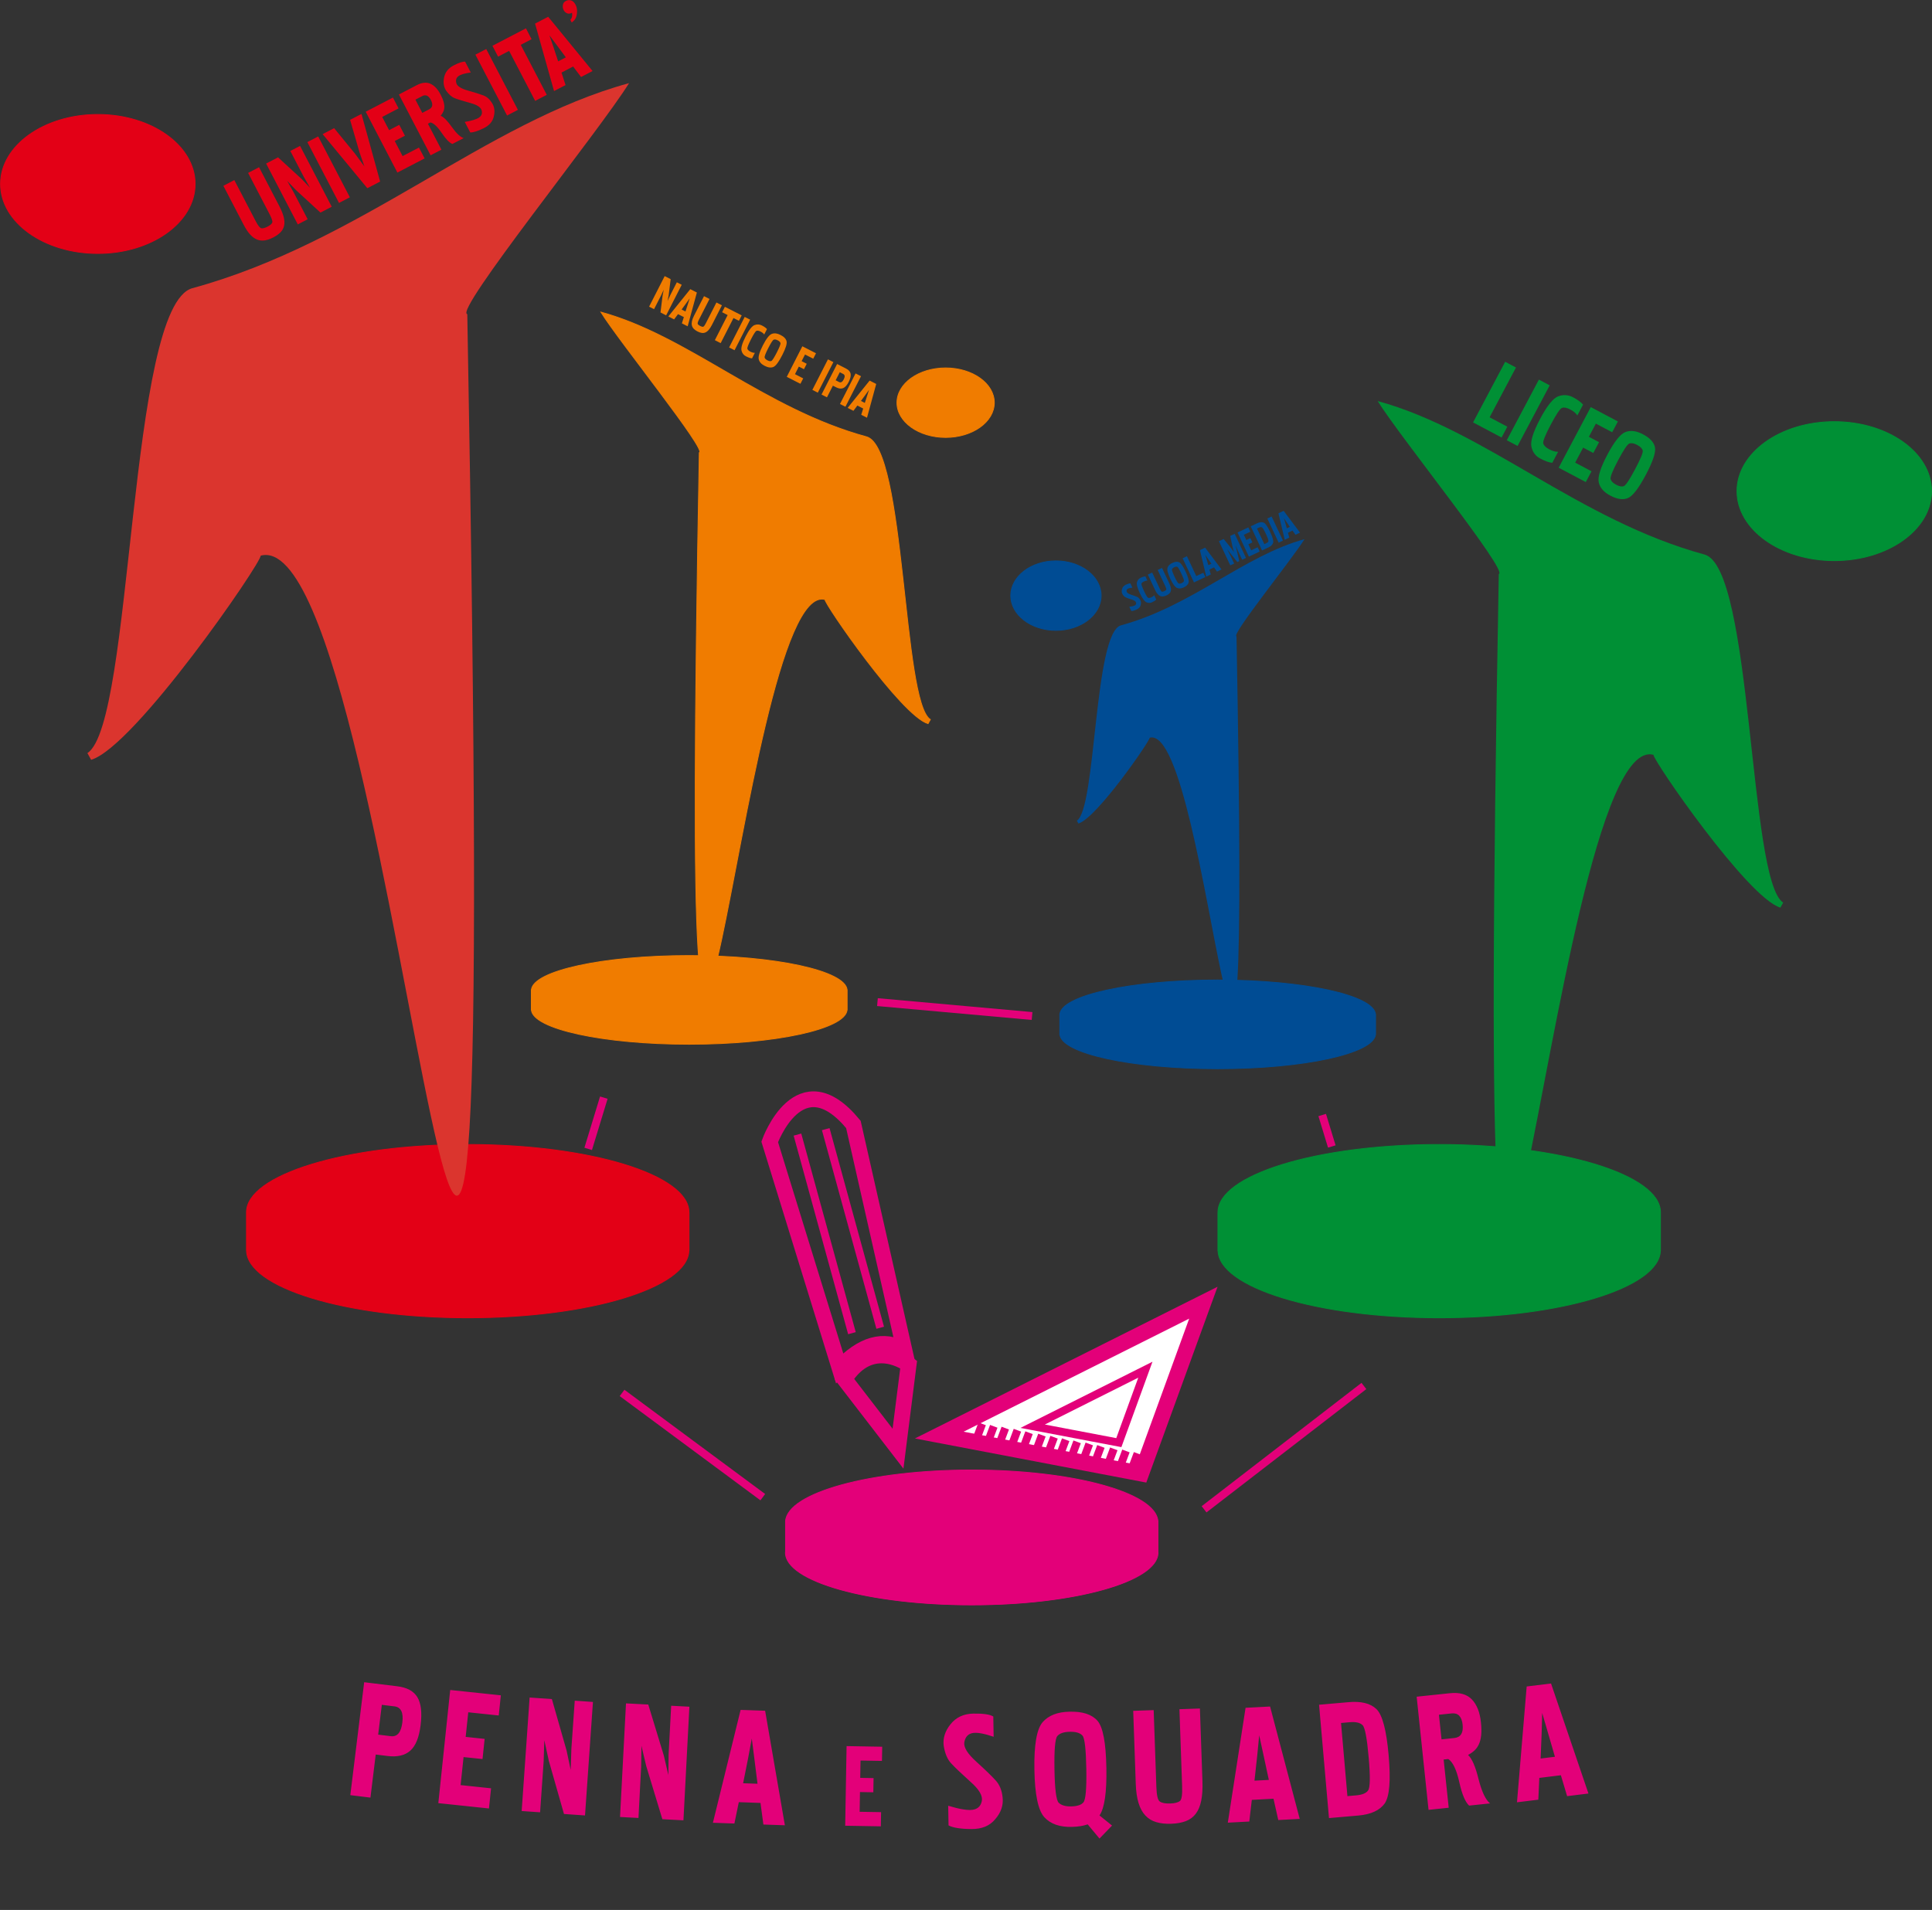 <?xml version="1.0" encoding="UTF-8"?>
<svg xmlns="http://www.w3.org/2000/svg" xmlns:xlink="http://www.w3.org/1999/xlink" width="489.9pt" height="484.4pt" viewBox="0 0 489.9 484.4" version="1.1">
<rect x="0" y="0" width="489.9" height="484.4" fill="#333333" stroke="none"/>
<defs>
<clipPath id="clip1">
  <path d="M 440 106 L 489.898 106 L 489.898 143 L 440 143 Z M 440 106 "/>
</clipPath>
<clipPath id="clip2">
  <path d="M 439 105 L 489.898 105 L 489.898 144 L 439 144 Z M 439 105 "/>
</clipPath>
</defs>
<g id="surface1">
<path style="fill-rule:evenodd;fill:rgb(89.062%,0%,47.459%);fill-opacity:1;stroke-width:2.16;stroke-linecap:butt;stroke-linejoin:miter;stroke:rgb(89.062%,0%,47.459%);stroke-opacity:1;stroke-miterlimit:4;" d="M 2936.25 981.461 C 2936.328 982.125 2936.25 986.305 2936.25 986.305 L 2936.133 986.305 C 2930.508 1058.102 2721.445 1115.797 2463.984 1115.797 C 2206.797 1115.797 1997.617 1058.102 1991.953 986.305 L 1991.953 985.797 C 1991.914 984.977 1991.914 981.695 1991.953 980.836 L 1991.953 908.805 C 1991.914 907.945 1991.68 907.164 1991.68 906.305 C 1991.68 833.102 2203.203 773.805 2463.984 773.805 C 2725 773.805 2936.445 833.102 2936.445 906.305 C 2936.445 906.891 2936.328 907.555 2936.25 908.102 Z M 2936.25 981.461 " transform="matrix(0.1,0,0,-0.1,0,484.4)"/>
<path style="fill-rule:evenodd;fill:rgb(89.062%,0%,8.617%);fill-opacity:1;stroke-width:2.16;stroke-linecap:butt;stroke-linejoin:miter;stroke:rgb(89.062%,0%,8.617%);stroke-opacity:1;stroke-miterlimit:4;" d="M 1746.875 1768.336 C 1746.914 1768.688 1746.992 1769.039 1746.992 1769.352 C 1746.992 1864.352 1495.859 1941.344 1185.977 1941.344 C 876.172 1941.344 625 1864.352 625 1769.352 C 625 1769.039 625.078 1768.688 625.078 1768.336 L 625 1768.336 L 625 1672.594 L 625.078 1672.594 C 627.109 1578.102 877.461 1501.812 1185.977 1501.812 C 1494.609 1501.812 1744.844 1578.102 1746.875 1672.594 L 1747.148 1672.594 L 1747.148 1768.336 Z M 1746.875 1768.336 " transform="matrix(0.1,0,0,-0.1,0,484.4)"/>
<path style="fill-rule:evenodd;fill:rgb(94.139%,48.631%,0%);fill-opacity:1;stroke-width:2.16;stroke-linecap:butt;stroke-linejoin:miter;stroke:rgb(94.139%,48.631%,0%);stroke-opacity:1;stroke-miterlimit:4;" d="M 2147.969 2333.414 C 2144.18 2381.695 1966.484 2420.523 1747.734 2420.523 C 1528.984 2420.523 1351.25 2381.695 1347.539 2333.414 L 1347.344 2333.414 L 1347.344 2282.477 L 1347.539 2282.477 C 1351.875 2234.273 1529.336 2195.602 1747.734 2195.602 C 1966.133 2195.602 2143.555 2234.273 2147.891 2282.477 L 2148.086 2282.477 L 2148.086 2333.414 Z M 2147.969 2333.414 " transform="matrix(0.1,0,0,-0.1,0,484.4)"/>
<path style="fill-rule:evenodd;fill:rgb(89.062%,0%,47.459%);fill-opacity:1;stroke-width:2.16;stroke-linecap:butt;stroke-linejoin:miter;stroke:rgb(89.062%,0%,47.459%);stroke-opacity:1;stroke-miterlimit:4;" d="M 2933.906 907.984 L 2933.906 980.992 C 2930.43 908.961 2721.484 850.992 2463.984 850.992 C 2207.5 850.992 1998.984 908.648 1994.297 980.328 L 1994.297 908.648 C 1994.258 907.828 1994.023 907.008 1994.023 906.188 C 1994.023 833.375 2204.531 774.352 2463.984 774.352 C 2723.672 774.352 2934.062 833.375 2934.062 906.188 C 2934.062 906.812 2933.945 907.398 2933.906 907.984 Z M 2933.906 907.984 " transform="matrix(0.1,0,0,-0.1,0,484.4)"/>
<path style="fill-rule:evenodd;fill:rgb(0%,56.444%,20.776%);fill-opacity:1;stroke-width:2.16;stroke-linecap:butt;stroke-linejoin:miter;stroke:rgb(0%,56.444%,20.776%);stroke-opacity:1;stroke-miterlimit:4;" d="M 3088.555 1768.336 C 3088.516 1768.688 3088.438 1769.039 3088.438 1769.352 C 3088.438 1864.352 3339.57 1941.344 3649.453 1941.344 C 3959.258 1941.344 4210.469 1864.352 4210.469 1769.352 C 4210.469 1769.039 4210.352 1768.688 4210.352 1768.336 L 4210.469 1768.336 L 4210.469 1672.594 L 4210.352 1672.594 C 4208.32 1578.102 3958.008 1501.812 3649.453 1501.812 C 3340.82 1501.812 3090.586 1578.102 3088.555 1672.594 L 3088.281 1672.594 L 3088.281 1768.336 Z M 3088.555 1768.336 " transform="matrix(0.1,0,0,-0.1,0,484.4)"/>
<path style="fill-rule:evenodd;fill:rgb(0%,29.81%,58.006%);fill-opacity:1;stroke-width:2.16;stroke-linecap:butt;stroke-linejoin:miter;stroke:rgb(0%,29.81%,58.006%);stroke-opacity:1;stroke-miterlimit:4;" d="M 2687.461 2271.422 C 2691.25 2319.703 2868.984 2358.492 3087.695 2358.492 C 3306.484 2358.492 3484.18 2319.703 3487.891 2271.383 L 3488.086 2271.422 L 3488.086 2220.445 L 3487.891 2220.445 C 3483.555 2172.281 3306.094 2133.531 3087.695 2133.531 C 2869.297 2133.531 2691.875 2172.242 2687.539 2220.445 L 2687.344 2220.445 L 2687.344 2271.422 Z M 2687.461 2271.422 " transform="matrix(0.1,0,0,-0.1,0,484.4)"/>
<path style=" stroke:none;fill-rule:evenodd;fill:rgb(85.938%,20.776%,18.042%);fill-opacity:1;" d="M 159.508 21.086 C 123.035 31.027 91.512 61.434 48.781 73.09 C 32.453 77.539 33.844 183.578 22.164 190.996 L 23.105 192.703 C 34.207 189.406 66.395 142.566 66.09 140.93 C 102.664 130.961 127.031 549.762 118.492 79.684 C 114.973 79.035 152.082 33.109 159.508 21.086 Z M 159.508 21.086 "/>
<path style="fill-rule:evenodd;fill:rgb(94.139%,48.631%,0%);fill-opacity:1;stroke-width:2.16;stroke-linecap:butt;stroke-linejoin:miter;stroke:rgb(94.139%,48.631%,0%);stroke-opacity:1;stroke-miterlimit:4;" d="M 1523.789 4052.438 C 1745.586 3991.891 1937.305 3807.047 2197.188 3736.188 C 2296.484 3709.117 2288.008 3064.234 2359.023 3019.117 L 2353.32 3008.727 C 2285.781 3028.766 2090.039 3313.648 2091.914 3323.531 C 1869.453 3384.234 1721.289 837.32 1773.203 3696.031 C 1794.609 3700.016 1568.945 3979.273 1523.789 4052.438 Z M 1523.789 4052.438 " transform="matrix(0.1,0,0,-0.1,0,484.4)"/>
<path style=" stroke:none;fill-rule:evenodd;fill:rgb(0%,56.444%,20.776%);fill-opacity:1;" d="M 349.34 101.715 C 376.645 109.16 400.242 131.922 432.234 140.645 C 444.457 143.977 443.414 223.363 452.16 228.914 L 451.457 230.191 C 443.145 227.727 419.051 192.66 419.277 191.434 C 391.895 183.969 373.652 497.504 380.047 145.586 C 382.68 145.098 354.898 110.715 349.34 101.715 Z M 349.34 101.715 "/>
<path style=" stroke:none;fill-rule:evenodd;fill:rgb(0%,29.81%,58.006%);fill-opacity:1;" d="M 330.785 136.742 C 315.457 140.922 302.211 153.699 284.254 158.594 C 277.391 160.465 277.977 205.027 273.066 208.145 L 273.461 208.859 C 278.129 207.477 291.652 187.797 291.527 187.105 C 306.898 182.914 317.137 358.91 313.547 161.367 C 312.07 161.094 327.664 141.797 330.785 136.742 Z M 330.785 136.742 "/>
<path style="fill-rule:evenodd;fill:rgb(89.062%,0%,8.617%);fill-opacity:1;stroke-width:2.16;stroke-linecap:butt;stroke-linejoin:miter;stroke:rgb(89.062%,0%,8.617%);stroke-opacity:1;stroke-miterlimit:4;" d="M 248.047 4553.648 C 384.297 4553.648 494.766 4474.781 494.766 4377.438 C 494.766 4280.133 384.297 4201.227 248.047 4201.227 C 111.797 4201.227 1.367 4280.133 1.367 4377.438 C 1.367 4474.781 111.797 4553.648 248.047 4553.648 Z M 248.047 4553.648 " transform="matrix(0.1,0,0,-0.1,0,484.4)"/>
<g clip-path="url(#clip1)" clip-rule="nonzero">
<path style=" stroke:none;fill-rule:evenodd;fill:rgb(0%,56.444%,20.776%);fill-opacity:1;" d="M 465.125 142.184 C 451.5 142.184 440.453 134.297 440.453 124.562 C 440.453 114.828 451.5 106.941 465.125 106.941 C 478.75 106.941 489.793 114.828 489.793 124.562 C 489.793 134.297 478.75 142.184 465.125 142.184 Z M 465.125 142.184 "/>
</g>
<g clip-path="url(#clip2)" clip-rule="nonzero">
<path style="fill:none;stroke-width:2.16;stroke-linecap:butt;stroke-linejoin:miter;stroke:rgb(0%,56.444%,20.776%);stroke-opacity:1;stroke-miterlimit:4;" d="M 4651.25 3422.164 C 4515 3422.164 4404.531 3501.031 4404.531 3598.375 C 4404.531 3695.719 4515 3774.586 4651.25 3774.586 C 4787.5 3774.586 4897.93 3695.719 4897.93 3598.375 C 4897.93 3501.031 4787.5 3422.164 4651.25 3422.164 Z M 4651.25 3422.164 " transform="matrix(0.1,0,0,-0.1,0,484.4)"/>
</g>
<path style="fill-rule:evenodd;fill:rgb(0%,29.81%,58.006%);fill-opacity:1;stroke-width:2.16;stroke-linecap:butt;stroke-linejoin:miter;stroke:rgb(0%,29.81%,58.006%);stroke-opacity:1;stroke-miterlimit:4;" d="M 2677.578 3245.289 C 2614.336 3245.289 2563.047 3284.742 2563.047 3333.375 C 2563.047 3382.047 2614.336 3421.461 2677.578 3421.461 C 2740.859 3421.461 2792.148 3382.047 2792.148 3333.375 C 2792.148 3284.742 2740.859 3245.289 2677.578 3245.289 Z M 2677.578 3245.289 " transform="matrix(0.1,0,0,-0.1,0,484.4)"/>
<path style="fill-rule:evenodd;fill:rgb(94.139%,48.631%,0%);fill-opacity:1;stroke-width:2.16;stroke-linecap:butt;stroke-linejoin:miter;stroke:rgb(94.139%,48.631%,0%);stroke-opacity:1;stroke-miterlimit:4;" d="M 2397.852 3734.625 C 2329.727 3734.625 2274.492 3774.078 2274.492 3822.711 C 2274.492 3871.383 2329.727 3910.836 2397.852 3910.836 C 2465.977 3910.836 2521.211 3871.383 2521.211 3822.711 C 2521.211 3774.078 2465.977 3734.625 2397.852 3734.625 Z M 2397.852 3734.625 " transform="matrix(0.1,0,0,-0.1,0,484.4)"/>
<path style=" stroke:none;fill-rule:evenodd;fill:rgb(0%,56.444%,20.776%);fill-opacity:1;" d="M 381.668 91.754 L 384.41 93.203 L 377.719 105.84 L 382.215 108.215 L 380.762 110.961 L 373.527 107.129 Z M 390.219 96.277 L 392.961 97.73 L 384.82 113.105 L 382.078 111.652 Z M 399.969 105.371 C 399.648 104.828 399.043 104.32 398.145 103.844 C 397.285 103.391 396.598 103.258 396.074 103.449 C 395.57 103.648 394.617 105.074 393.215 107.723 C 391.812 110.379 391.18 111.965 391.328 112.48 C 391.488 113.012 391.992 113.504 392.832 113.945 C 393.672 114.391 394.426 114.602 395.094 114.586 L 393.613 117.379 C 392.828 117.312 391.832 116.965 390.625 116.32 C 389.418 115.727 388.656 114.738 388.336 113.355 C 388.008 111.988 388.734 109.621 390.516 106.262 C 392.297 102.898 393.84 100.977 395.145 100.504 C 396.441 100.039 397.684 100.129 398.871 100.754 C 400.059 101.383 400.906 102.008 401.422 102.629 Z M 410.254 106.887 L 408.805 109.629 L 404.664 107.438 L 402.895 110.781 L 405.473 112.145 L 404.02 114.887 L 401.445 113.523 L 399.426 117.336 L 403.566 119.523 L 402.113 122.262 L 395.234 118.621 L 403.375 103.246 Z M 415.137 112.844 C 414.336 112.422 413.672 112.301 413.148 112.492 C 412.645 112.691 411.691 114.117 410.289 116.766 C 408.887 119.414 408.258 121.004 408.402 121.523 C 408.562 122.055 409.031 122.523 409.797 122.93 C 410.621 123.363 411.27 123.484 411.746 123.297 C 412.25 123.094 413.199 121.676 414.59 119.047 C 416.004 116.379 416.656 114.797 416.547 114.289 C 416.43 113.762 415.961 113.277 415.137 112.844 Z M 416.574 110.129 C 418.34 111.039 419.363 112.133 419.648 113.406 C 419.922 114.652 419.156 116.984 417.348 120.398 C 415.539 123.816 414.027 125.789 412.812 126.312 C 411.578 126.836 410.105 126.637 408.387 125.727 C 406.73 124.871 405.742 123.762 405.41 122.395 C 405.082 121.027 405.809 118.664 407.59 115.301 C 409.371 111.941 410.914 110.02 412.219 109.547 C 413.516 109.086 414.969 109.277 416.574 110.129 Z M 416.574 110.129 "/>
<path style=" stroke:none;fill-rule:evenodd;fill:rgb(89.062%,0%,8.617%);fill-opacity:1;" d="M 69.324 60.203 C 68.551 60.605 67.828 60.859 67.152 60.969 C 66.473 61.074 65.828 61.008 65.211 60.77 C 64.598 60.531 64.012 60.105 63.449 59.504 C 62.891 58.895 62.34 58.07 61.793 57.023 L 56.641 47.121 L 59.418 45.676 L 64.859 56.129 C 65.453 57.266 65.934 57.855 66.305 57.895 C 66.703 57.941 67.211 57.805 67.836 57.48 C 68.477 57.148 68.875 56.812 69.027 56.477 C 69.168 56.172 68.945 55.445 68.352 54.309 L 62.914 43.855 L 65.691 42.41 L 70.832 52.285 C 71.375 53.336 71.746 54.258 71.945 55.062 C 72.141 55.867 72.176 56.59 72.047 57.215 C 71.918 57.84 71.625 58.395 71.168 58.879 C 70.707 59.359 70.094 59.801 69.324 60.203 Z M 75.023 48.184 L 72.809 45.879 L 74.406 48.676 L 78.016 55.609 L 75.512 56.914 L 67.48 41.48 L 70.504 39.902 L 76.531 45.438 L 78.621 47.637 L 77.023 44.84 L 73.613 38.285 L 76.09 37.004 L 84.121 52.43 L 81.262 53.922 Z M 77.934 36.039 L 80.684 34.605 L 88.715 50.039 L 85.965 51.473 Z M 93.145 47.734 L 81.812 34.02 L 84.727 32.504 L 90.121 39.102 L 92.402 42.215 L 91.152 38.598 L 88.773 30.398 L 91.66 28.895 L 96.391 46.047 Z M 99.641 24.742 L 101.07 27.492 L 96.918 29.656 L 98.664 33.012 L 101.25 31.664 L 102.68 34.422 L 100.094 35.762 L 102.086 39.59 L 106.238 37.426 L 107.672 40.176 L 100.766 43.77 L 92.734 28.34 Z M 107.082 28.629 L 108.812 27.73 C 109.695 27.27 109.844 26.484 109.262 25.363 C 108.68 24.246 107.949 23.914 107.066 24.371 L 105.336 25.273 Z M 111.934 37.961 L 109.184 39.387 L 101.152 23.961 L 105.691 21.594 C 107.012 20.906 108.172 20.797 109.168 21.254 C 110.164 21.715 111.02 22.629 111.734 24.004 C 112.09 24.684 112.34 25.289 112.488 25.816 C 112.633 26.348 112.695 26.82 112.668 27.242 C 112.645 27.664 112.547 28.047 112.375 28.391 C 112.207 28.738 111.988 29.059 111.727 29.359 C 112.48 29.645 113.43 30.594 114.574 32.215 C 115.746 33.84 116.746 34.777 117.574 35.023 L 114.715 36.512 C 113.949 36.211 113.043 35.27 111.992 33.699 C 110.902 32.098 109.953 31.215 109.145 31.055 L 108.512 31.383 Z M 119.371 18.391 C 117.801 18.598 116.75 18.914 116.211 19.34 C 115.672 19.754 115.512 20.352 115.727 21.129 C 115.949 21.871 116.938 22.488 118.684 22.977 C 120.43 23.469 121.727 23.879 122.574 24.203 C 123.438 24.523 124.164 25.16 124.754 26.109 C 125.391 27.109 125.543 28.254 125.211 29.547 C 124.926 30.836 124.059 31.836 122.609 32.539 C 121.145 33.258 120.02 33.609 119.242 33.594 L 117.855 30.926 C 119.633 30.629 120.844 30.254 121.484 29.805 C 122.125 29.355 122.34 28.754 122.137 28.004 C 121.926 27.195 120.961 26.57 119.234 26.117 C 118.359 25.871 117.598 25.652 116.949 25.453 C 116.297 25.258 115.766 25.078 115.359 24.922 C 114.574 24.629 113.84 23.996 113.148 23.027 C 112.516 22.074 112.336 20.945 112.609 19.637 C 112.891 18.301 113.695 17.289 115.016 16.602 C 116.355 15.902 117.328 15.586 117.941 15.637 Z M 120.547 13.863 L 123.297 12.43 L 131.328 27.863 L 128.578 29.297 Z M 132.047 11.371 L 138.648 24.055 L 135.703 25.59 L 129.102 12.906 L 126.297 14.367 L 124.867 11.613 L 133.367 7.191 L 134.797 9.941 Z M 141.16 11.422 L 139.316 8.953 L 140.336 11.922 L 141.531 15.562 L 143.484 14.547 Z M 139.004 4.254 L 150.258 18.012 L 147.34 19.531 L 145.328 16.871 L 142.383 18.406 L 143.406 21.578 L 140.488 23.098 L 135.676 5.988 Z M 144.621 5.039 C 145.039 4.59 145.184 3.988 145.051 3.242 C 144.539 3.508 144.086 3.539 143.699 3.336 C 143.312 3.129 143.035 2.828 142.867 2.438 C 142.699 2.047 142.656 1.633 142.742 1.191 C 142.828 0.754 143.086 0.43 143.52 0.23 C 143.941 0.008 144.375 -0.031 144.82 0.109 C 145.266 0.254 145.641 0.617 145.945 1.203 C 146.242 1.77 146.367 2.391 146.324 3.07 C 146.289 3.715 146.164 4.242 145.953 4.641 C 145.742 5.047 145.414 5.395 144.965 5.699 Z M 144.621 5.039 "/>
<path style=" stroke:none;fill-rule:evenodd;fill:rgb(0%,29.81%,58.006%);fill-opacity:1;" d="M 287.148 149.055 C 286.535 149.109 286.121 149.215 285.906 149.371 C 285.691 149.523 285.617 149.754 285.691 150.059 C 285.766 150.352 286.137 150.605 286.809 150.824 C 287.48 151.047 287.977 151.223 288.301 151.363 C 288.633 151.504 288.906 151.762 289.117 152.141 C 289.352 152.535 289.391 152.984 289.242 153.48 C 289.109 153.977 288.758 154.352 288.184 154.602 C 287.602 154.859 287.16 154.977 286.859 154.961 L 286.359 153.898 C 287.059 153.812 287.535 153.688 287.789 153.523 C 288.047 153.359 288.141 153.129 288.07 152.836 C 288.004 152.516 287.637 152.258 286.973 152.055 C 286.637 151.945 286.344 151.848 286.094 151.758 C 285.848 151.672 285.645 151.594 285.488 151.527 C 285.188 151.398 284.91 151.145 284.66 150.754 C 284.426 150.379 284.375 149.934 284.504 149.43 C 284.633 148.914 284.961 148.535 285.484 148.289 C 286.016 148.039 286.402 147.93 286.637 147.965 Z M 290.949 147.27 C 290.707 147.242 290.406 147.312 290.047 147.48 C 289.707 147.641 289.504 147.824 289.441 148.031 C 289.387 148.234 289.605 148.863 290.102 149.922 C 290.598 150.973 290.941 151.539 291.137 151.617 C 291.34 151.691 291.609 151.648 291.945 151.492 C 292.281 151.34 292.523 151.148 292.672 150.938 L 293.195 152.051 C 292.992 152.281 292.648 152.508 292.168 152.734 C 291.703 152.969 291.215 152.977 290.711 152.754 C 290.211 152.531 289.645 151.754 289.016 150.414 C 288.387 149.078 288.152 148.148 288.309 147.629 C 288.469 147.121 288.785 146.754 289.258 146.531 C 289.73 146.309 290.125 146.191 290.438 146.176 Z M 295.781 151.008 C 295.477 151.152 295.191 151.238 294.926 151.27 C 294.66 151.301 294.41 151.266 294.176 151.164 C 293.941 151.062 293.719 150.887 293.512 150.641 C 293.305 150.398 293.102 150.07 292.906 149.652 L 291.062 145.723 L 292.164 145.211 L 294.113 149.355 C 294.324 149.805 294.504 150.047 294.645 150.062 C 294.801 150.09 295 150.047 295.25 149.926 C 295.504 149.809 295.664 149.684 295.727 149.555 C 295.789 149.438 295.711 149.156 295.5 148.703 L 293.551 144.555 L 294.656 144.039 L 296.496 147.961 C 296.691 148.371 296.82 148.738 296.883 149.055 C 296.945 149.371 296.949 149.648 296.891 149.891 C 296.828 150.129 296.707 150.344 296.52 150.523 C 296.336 150.703 296.09 150.867 295.781 151.008 Z M 297.758 143.859 C 297.438 144.012 297.246 144.188 297.18 144.398 C 297.125 144.602 297.348 145.23 297.844 146.285 C 298.336 147.34 298.684 147.906 298.879 147.984 C 299.082 148.055 299.336 148.02 299.641 147.879 C 299.969 147.723 300.16 147.551 300.211 147.359 C 300.266 147.152 300.047 146.527 299.555 145.48 C 299.059 144.422 298.719 143.844 298.535 143.762 C 298.344 143.672 298.082 143.711 297.758 143.859 Z M 297.25 142.781 C 297.945 142.445 298.523 142.383 298.984 142.59 C 299.438 142.797 299.98 143.578 300.621 144.941 C 301.262 146.301 301.52 147.23 301.398 147.734 C 301.273 148.238 300.867 148.648 300.18 148.969 C 299.531 149.285 298.953 149.336 298.453 149.117 C 297.949 148.898 297.383 148.121 296.754 146.781 C 296.129 145.441 295.891 144.516 296.047 143.996 C 296.207 143.484 296.609 143.086 297.25 142.781 Z M 299.883 141.586 L 300.977 141.07 L 303.34 146.102 L 305.129 145.262 L 305.641 146.355 L 302.758 147.711 Z M 306.316 141.719 L 305.641 140.73 L 305.988 141.898 L 306.395 143.34 L 307.172 142.973 Z M 305.594 138.902 L 309.746 144.426 L 308.59 144.969 L 307.848 143.906 L 306.68 144.453 L 307.027 145.703 L 305.871 146.246 L 304.273 139.523 Z M 313.875 139.629 L 313.309 138.277 L 313.629 139.672 L 314.246 142.316 L 313.754 142.547 L 312.094 140.465 L 311.168 139.281 L 311.875 140.645 L 312.945 142.926 L 311.961 143.387 L 309.086 137.262 L 310.289 136.699 L 312.18 139.02 L 312.906 140.062 L 312.57 138.863 L 311.949 135.922 L 313.082 135.387 L 315.957 141.512 L 314.977 141.973 Z M 316.543 133.762 L 317.055 134.852 L 315.406 135.629 L 316.031 136.961 L 317.059 136.477 L 317.57 137.566 L 316.547 138.051 L 317.258 139.566 L 318.906 138.797 L 319.418 139.887 L 316.68 141.172 L 313.805 135.047 Z M 320.598 138.004 L 321.066 137.777 C 321.395 137.629 321.586 137.453 321.637 137.258 C 321.691 137.055 321.48 136.441 320.996 135.414 C 320.508 134.371 320.172 133.812 319.992 133.727 C 319.801 133.641 319.539 133.672 319.211 133.828 L 318.742 134.047 Z M 317.145 133.48 L 318.703 132.746 C 319.402 132.41 319.977 132.344 320.438 132.547 C 320.887 132.742 321.426 133.52 322.062 134.879 C 322.699 136.227 322.953 137.152 322.832 137.645 C 322.695 138.133 322.285 138.539 321.602 138.859 L 320.02 139.602 Z M 321.359 131.504 L 322.449 130.988 L 325.324 137.113 L 324.234 137.629 Z M 326.219 132.379 L 325.543 131.387 L 325.891 132.555 L 326.297 133.992 L 327.074 133.629 Z M 325.496 129.559 L 329.648 135.086 L 328.492 135.629 L 327.75 134.562 L 326.582 135.109 L 326.93 136.359 L 325.773 136.902 L 324.176 130.18 Z M 325.496 129.559 "/>
<path style=" stroke:none;fill-rule:evenodd;fill:rgb(94.139%,48.631%,0%);fill-opacity:1;" d="M 168.004 75.039 L 168.301 73.469 L 167.625 74.934 L 165.848 78.414 L 164.594 77.773 L 168.543 70.023 L 170.062 70.797 L 169.559 74.855 L 169.27 76.348 L 169.949 74.883 L 171.625 71.594 L 172.867 72.227 L 168.914 79.977 L 167.48 79.246 Z M 174.418 77.145 L 174.887 75.676 L 173.973 76.953 L 172.84 78.496 L 173.82 78.996 Z M 176.707 74.188 L 174.371 82.758 L 172.906 82.012 L 173.406 80.422 L 171.926 79.672 L 170.934 81.004 L 169.469 80.258 L 175.035 73.336 Z M 176.871 84.07 C 176.484 83.871 176.172 83.652 175.93 83.406 C 175.691 83.16 175.531 82.879 175.449 82.559 C 175.367 82.242 175.371 81.879 175.453 81.477 C 175.539 81.07 175.715 80.605 175.98 80.086 L 178.516 75.109 L 179.914 75.82 L 177.234 81.07 C 176.945 81.641 176.844 82.008 176.934 82.172 C 177.031 82.348 177.234 82.516 177.547 82.672 C 177.871 82.84 178.121 82.902 178.305 82.867 C 178.469 82.84 178.699 82.535 178.988 81.965 L 181.668 76.715 L 183.062 77.426 L 180.535 82.387 C 180.266 82.91 179.996 83.336 179.727 83.645 C 179.453 83.965 179.172 84.18 178.883 84.312 C 178.59 84.441 178.277 84.48 177.949 84.434 C 177.617 84.387 177.258 84.266 176.871 84.07 Z M 185.992 80.66 L 182.742 87.027 L 181.266 86.273 L 184.512 79.906 L 183.105 79.188 L 183.809 77.809 L 188.078 79.984 L 187.371 81.363 Z M 188.836 80.371 L 190.219 81.074 L 186.266 88.824 L 184.883 88.121 Z M 193.781 84.84 C 193.617 84.57 193.309 84.324 192.855 84.094 C 192.426 83.871 192.078 83.812 191.816 83.91 C 191.566 84.016 191.102 84.734 190.422 86.07 C 189.738 87.406 189.438 88.203 189.516 88.465 C 189.602 88.727 189.855 88.965 190.277 89.184 C 190.703 89.398 191.082 89.504 191.414 89.484 L 190.695 90.891 C 190.301 90.867 189.801 90.699 189.195 90.387 C 188.586 90.102 188.195 89.613 188.027 88.922 C 187.852 88.242 188.195 87.055 189.059 85.359 C 189.926 83.664 190.68 82.691 191.332 82.445 C 191.977 82.203 192.598 82.238 193.195 82.547 C 193.793 82.848 194.223 83.152 194.484 83.465 Z M 197.195 86.305 C 196.789 86.098 196.457 86.047 196.195 86.145 C 195.945 86.254 195.48 86.969 194.801 88.305 C 194.117 89.637 193.816 90.438 193.895 90.695 C 193.98 90.965 194.215 91.191 194.602 91.387 C 195.016 91.598 195.344 91.656 195.578 91.555 C 195.828 91.449 196.293 90.734 196.969 89.41 C 197.652 88.066 197.969 87.266 197.91 87.016 C 197.848 86.754 197.609 86.516 197.195 86.305 Z M 197.891 84.938 C 198.781 85.379 199.301 85.922 199.453 86.551 C 199.602 87.172 199.234 88.344 198.355 90.066 C 197.48 91.789 196.738 92.785 196.137 93.059 C 195.523 93.324 194.785 93.238 193.918 92.797 C 193.086 92.383 192.582 91.84 192.406 91.156 C 192.23 90.473 192.574 89.285 193.438 87.594 C 194.305 85.898 195.059 84.926 195.711 84.676 C 196.355 84.438 197.082 84.523 197.891 84.938 Z M 206.918 89.594 L 206.215 90.973 L 204.129 89.91 L 203.27 91.594 L 204.566 92.258 L 203.863 93.637 L 202.562 92.977 L 201.586 94.895 L 203.672 95.965 L 202.965 97.34 L 199.5 95.574 L 203.453 87.824 Z M 209.945 91.137 L 211.324 91.84 L 207.371 99.59 L 205.992 98.883 Z M 212.941 94.402 L 211.898 96.449 L 212.77 96.891 C 213.211 97.117 213.605 96.891 213.953 96.211 C 214.301 95.527 214.254 95.074 213.812 94.848 Z M 211.199 97.816 L 209.695 100.773 L 208.312 100.066 L 212.266 92.316 L 214.543 93.48 C 215.207 93.82 215.59 94.254 215.695 94.789 C 215.801 95.324 215.633 96.02 215.195 96.879 C 214.77 97.715 214.301 98.234 213.789 98.441 C 213.281 98.645 212.688 98.574 212.016 98.23 Z M 216.945 94.711 L 218.328 95.41 L 214.375 103.16 L 212.996 102.461 Z M 219.891 100.336 L 220.359 98.867 L 219.449 100.141 L 218.312 101.688 L 219.293 102.188 Z M 222.184 97.379 L 219.848 105.949 L 218.383 105.203 L 218.883 103.613 L 217.402 102.859 L 216.406 104.195 L 214.941 103.449 L 220.512 96.523 Z M 222.184 97.379 "/>
<path style="fill-rule:evenodd;fill:rgb(100%,100%,100%);fill-opacity:1;stroke-width:40;stroke-linecap:butt;stroke-linejoin:miter;stroke:rgb(89.062%,0%,47.459%);stroke-opacity:1;stroke-miterlimit:4;" d="M 2893.672 1106.734 L 3051.406 1540.133 L 2381.68 1204.352 Z M 2893.672 1106.734 " transform="matrix(0.1,0,0,-0.1,0,484.4)"/>
<path style="fill-rule:evenodd;fill:rgb(100%,100%,100%);fill-opacity:1;stroke-width:20.001;stroke-linecap:butt;stroke-linejoin:miter;stroke:rgb(89.062%,0%,47.459%);stroke-opacity:1;stroke-miterlimit:4;" d="M 2837.031 1185.211 L 2904.336 1370.172 L 2618.555 1226.852 Z M 2837.031 1185.211 " transform="matrix(0.1,0,0,-0.1,0,484.4)"/>
<path style="fill-rule:evenodd;fill:rgb(100%,100%,100%);fill-opacity:1;stroke-width:20.001;stroke-linecap:butt;stroke-linejoin:miter;stroke:rgb(89.062%,0%,47.459%);stroke-opacity:1;stroke-miterlimit:4;" d="M 2867.266 1111.773 L 2884.531 1157.711 " transform="matrix(0.1,0,0,-0.1,0,484.4)"/>
<path style="fill-rule:evenodd;fill:rgb(100%,100%,100%);fill-opacity:1;stroke-width:20.001;stroke-linecap:butt;stroke-linejoin:miter;stroke:rgb(89.062%,0%,47.459%);stroke-opacity:1;stroke-miterlimit:4;" d="M 2837.852 1118.102 L 2855.078 1164.078 " transform="matrix(0.1,0,0,-0.1,0,484.4)"/>
<path style="fill-rule:evenodd;fill:rgb(100%,100%,100%);fill-opacity:1;stroke-width:20.001;stroke-linecap:butt;stroke-linejoin:miter;stroke:rgb(89.062%,0%,47.459%);stroke-opacity:1;stroke-miterlimit:4;" d="M 2807.031 1123.453 L 2824.258 1169.391 " transform="matrix(0.1,0,0,-0.1,0,484.4)"/>
<path style="fill-rule:evenodd;fill:rgb(100%,100%,100%);fill-opacity:1;stroke-width:20.001;stroke-linecap:butt;stroke-linejoin:miter;stroke:rgb(89.062%,0%,47.459%);stroke-opacity:1;stroke-miterlimit:4;" d="M 2774.336 1129.547 L 2791.562 1175.523 " transform="matrix(0.1,0,0,-0.1,0,484.4)"/>
<path style="fill-rule:evenodd;fill:rgb(100%,100%,100%);fill-opacity:1;stroke-width:20.001;stroke-linecap:butt;stroke-linejoin:miter;stroke:rgb(89.062%,0%,47.459%);stroke-opacity:1;stroke-miterlimit:4;" d="M 2744.883 1135.836 L 2762.109 1181.852 " transform="matrix(0.1,0,0,-0.1,0,484.4)"/>
<path style="fill-rule:evenodd;fill:rgb(100%,100%,100%);fill-opacity:1;stroke-width:20.001;stroke-linecap:butt;stroke-linejoin:miter;stroke:rgb(89.062%,0%,47.459%);stroke-opacity:1;stroke-miterlimit:4;" d="M 2714.062 1141.227 L 2731.289 1187.203 " transform="matrix(0.1,0,0,-0.1,0,484.4)"/>
<path style="fill-rule:evenodd;fill:rgb(100%,100%,100%);fill-opacity:1;stroke-width:20.001;stroke-linecap:butt;stroke-linejoin:miter;stroke:rgb(89.062%,0%,47.459%);stroke-opacity:1;stroke-miterlimit:4;" d="M 2685.039 1146.617 L 2702.266 1192.594 " transform="matrix(0.1,0,0,-0.1,0,484.4)"/>
<path style="fill-rule:evenodd;fill:rgb(100%,100%,100%);fill-opacity:1;stroke-width:20.001;stroke-linecap:butt;stroke-linejoin:miter;stroke:rgb(89.062%,0%,47.459%);stroke-opacity:1;stroke-miterlimit:4;" d="M 2655.586 1152.945 L 2672.812 1198.922 " transform="matrix(0.1,0,0,-0.1,0,484.4)"/>
<path style="fill-rule:evenodd;fill:rgb(100%,100%,100%);fill-opacity:1;stroke-width:20.001;stroke-linecap:butt;stroke-linejoin:miter;stroke:rgb(89.062%,0%,47.459%);stroke-opacity:1;stroke-miterlimit:4;" d="M 2624.805 1158.297 L 2642.031 1204.273 " transform="matrix(0.1,0,0,-0.1,0,484.4)"/>
<path style="fill-rule:evenodd;fill:rgb(100%,100%,100%);fill-opacity:1;stroke-width:20.001;stroke-linecap:butt;stroke-linejoin:miter;stroke:rgb(89.062%,0%,47.459%);stroke-opacity:1;stroke-miterlimit:4;" d="M 2592.109 1164.352 L 2609.336 1210.367 " transform="matrix(0.1,0,0,-0.1,0,484.4)"/>
<path style="fill-rule:evenodd;fill:rgb(100%,100%,100%);fill-opacity:1;stroke-width:20.001;stroke-linecap:butt;stroke-linejoin:miter;stroke:rgb(89.062%,0%,47.459%);stroke-opacity:1;stroke-miterlimit:4;" d="M 2562.656 1170.641 L 2579.883 1216.656 " transform="matrix(0.1,0,0,-0.1,0,484.4)"/>
<path style="fill-rule:evenodd;fill:rgb(100%,100%,100%);fill-opacity:1;stroke-width:20.001;stroke-linecap:butt;stroke-linejoin:miter;stroke:rgb(89.062%,0%,47.459%);stroke-opacity:1;stroke-miterlimit:4;" d="M 2531.836 1176.031 L 2549.062 1222.047 " transform="matrix(0.1,0,0,-0.1,0,484.4)"/>
<path style="fill-rule:evenodd;fill:rgb(100%,100%,100%);fill-opacity:1;stroke-width:20.001;stroke-linecap:butt;stroke-linejoin:miter;stroke:rgb(89.062%,0%,47.459%);stroke-opacity:1;stroke-miterlimit:4;" d="M 2502.656 1180.602 L 2519.883 1226.578 " transform="matrix(0.1,0,0,-0.1,0,484.4)"/>
<path style="fill-rule:evenodd;fill:rgb(100%,100%,100%);fill-opacity:1;stroke-width:20.001;stroke-linecap:butt;stroke-linejoin:miter;stroke:rgb(89.062%,0%,47.459%);stroke-opacity:1;stroke-miterlimit:4;" d="M 2473.203 1186.891 L 2490.43 1232.906 " transform="matrix(0.1,0,0,-0.1,0,484.4)"/>
<path style="fill:none;stroke-width:40;stroke-linecap:butt;stroke-linejoin:miter;stroke:rgb(89.062%,0%,47.459%);stroke-opacity:1;stroke-miterlimit:4;" d="M 1951.758 1947.984 C 1951.758 1947.984 2027.031 2158.219 2163.945 1992.242 L 2293.164 1420.562 C 2240.586 1450.836 2185.82 1435.367 2128.906 1374.195 Z M 1951.758 1947.984 " transform="matrix(0.1,0,0,-0.1,0,484.4)"/>
<path style="fill:none;stroke-width:40;stroke-linecap:butt;stroke-linejoin:miter;stroke:rgb(89.062%,0%,47.459%);stroke-opacity:1;stroke-miterlimit:4;" d="M 2141.172 1346.305 L 2277.109 1169.859 L 2304.102 1383.414 C 2304.102 1383.414 2210.742 1454.508 2141.172 1346.305 Z M 2141.172 1346.305 " transform="matrix(0.1,0,0,-0.1,0,484.4)"/>
<path style="fill:none;stroke-width:20.001;stroke-linecap:butt;stroke-linejoin:miter;stroke:rgb(89.062%,0%,47.459%);stroke-opacity:1;stroke-miterlimit:4;" d="M 2022.109 1966.461 L 2160.273 1462.789 " transform="matrix(0.1,0,0,-0.1,0,484.4)"/>
<path style="fill:none;stroke-width:20.001;stroke-linecap:butt;stroke-linejoin:miter;stroke:rgb(89.062%,0%,47.459%);stroke-opacity:1;stroke-miterlimit:4;" d="M 2093.828 1980.289 L 2231.953 1476.539 " transform="matrix(0.1,0,0,-0.1,0,484.4)"/>
<path style="fill:none;stroke-width:20.001;stroke-linecap:butt;stroke-linejoin:miter;stroke:rgb(89.062%,0%,47.459%);stroke-opacity:1;stroke-miterlimit:4;" d="M 2224.961 2302.438 L 2617.031 2267.203 " transform="matrix(0.1,0,0,-0.1,0,484.4)"/>
<path style="fill:none;stroke-width:20.001;stroke-linecap:butt;stroke-linejoin:miter;stroke:rgb(89.062%,0%,47.459%);stroke-opacity:1;stroke-miterlimit:4;" d="M 3352.734 2016.109 L 3377.07 1936.305 " transform="matrix(0.1,0,0,-0.1,0,484.4)"/>
<path style="fill:none;stroke-width:20.001;stroke-linecap:butt;stroke-linejoin:miter;stroke:rgb(89.062%,0%,47.459%);stroke-opacity:1;stroke-miterlimit:4;" d="M 3053.164 1016.109 L 3458.477 1328.883 " transform="matrix(0.1,0,0,-0.1,0,484.4)"/>
<path style="fill:none;stroke-width:20.001;stroke-linecap:butt;stroke-linejoin:miter;stroke:rgb(89.062%,0%,47.459%);stroke-opacity:1;stroke-miterlimit:4;" d="M 1577.383 1311.266 L 1934.219 1046.891 " transform="matrix(0.1,0,0,-0.1,0,484.4)"/>
<path style="fill:none;stroke-width:20.001;stroke-linecap:butt;stroke-linejoin:miter;stroke:rgb(89.062%,0%,47.459%);stroke-opacity:1;stroke-miterlimit:4;" d="M 1531.133 2060.172 L 1491.484 1930.211 " transform="matrix(0.1,0,0,-0.1,0,484.4)"/>
<path style=" stroke:none;fill-rule:evenodd;fill:rgb(89.062%,0%,47.459%);fill-opacity:1;" d="M 96.82 432.379 L 95.895 439.934 L 99.109 440.332 C 100.742 440.527 101.715 439.367 102.023 436.852 C 102.336 434.336 101.672 432.973 100.039 432.77 Z M 95.273 444.984 L 93.934 455.91 L 88.828 455.285 L 92.344 426.645 L 100.766 427.676 C 103.219 427.98 104.91 428.902 105.844 430.457 C 106.773 432.004 107.047 434.355 106.656 437.523 C 106.277 440.621 105.41 442.777 104.051 443.992 C 102.691 445.211 100.77 445.66 98.285 445.355 Z M 127 429.965 L 126.465 435.082 L 118.738 434.27 L 118.082 440.508 L 122.891 441.016 L 122.355 446.129 L 117.547 445.629 L 116.797 452.734 L 124.523 453.547 L 123.984 458.664 L 111.145 457.312 L 114.16 428.613 Z M 139.156 446.539 L 138.023 441.355 L 137.855 446.711 L 136.953 459.637 L 132.281 459.312 L 134.297 430.523 L 139.941 430.918 L 143.668 443.969 L 144.715 448.887 L 144.883 443.539 L 145.738 431.324 L 150.355 431.648 L 148.344 460.434 L 143.008 460.062 Z M 163.875 447.938 L 162.648 442.773 L 162.574 448.129 L 161.898 461.07 L 157.223 460.824 L 158.734 432.008 L 164.383 432.305 L 168.34 445.285 L 169.473 450.188 L 169.547 444.836 L 170.188 432.609 L 174.812 432.852 L 173.301 461.668 L 167.957 461.387 Z M 191.277 445.98 L 190.633 440.914 L 189.68 446.027 L 188.434 452.266 L 192.082 452.391 Z M 194.016 433.879 L 199.023 462.926 L 193.574 462.738 L 192.84 457.258 L 187.34 457.062 L 186.223 462.48 L 180.773 462.289 L 187.797 433.66 Z M 223.703 443.004 L 223.641 446.602 L 218.207 446.508 L 218.129 450.898 L 221.512 450.961 L 221.449 454.559 L 218.066 454.496 L 217.98 459.504 L 223.414 459.594 L 223.352 463.195 L 214.316 463.039 L 214.668 442.844 Z M 251.961 440.48 C 249.477 439.633 247.68 439.32 246.57 439.547 C 245.461 439.77 244.777 440.535 244.527 441.844 C 244.309 443.117 245.316 444.762 247.547 446.781 C 249.773 448.801 251.398 450.367 252.41 451.48 C 253.461 452.594 254.07 454.082 254.238 455.926 C 254.445 457.879 253.824 459.688 252.379 461.359 C 251 463.062 248.977 463.906 246.301 463.883 C 243.59 463.863 241.664 463.555 240.523 462.961 L 240.434 457.969 C 243.297 458.844 245.371 459.184 246.652 458.992 C 247.934 458.797 248.703 458.062 248.953 456.789 C 249.238 455.445 248.27 453.801 246.039 451.852 C 244.922 450.84 243.957 449.949 243.137 449.176 C 242.316 448.398 241.664 447.742 241.172 447.207 C 240.23 446.191 239.605 444.711 239.297 442.758 C 239.055 440.879 239.625 439.066 241 437.332 C 242.41 435.555 244.348 434.645 246.816 434.602 C 249.32 434.559 251.004 434.805 251.871 435.34 Z M 271.281 439.215 C 269.773 439.238 268.715 439.598 268.109 440.297 C 267.539 440.992 267.297 443.824 267.383 448.797 C 267.469 453.77 267.828 456.574 268.457 457.215 C 269.121 457.855 270.172 458.164 271.609 458.137 C 273.152 458.109 274.195 457.766 274.73 457.105 C 275.301 456.41 275.543 453.594 275.457 448.656 C 275.371 443.648 275.047 440.824 274.488 440.184 C 273.891 439.508 272.824 439.184 271.281 439.215 Z M 271.191 434.121 C 274.484 434.027 276.844 434.793 278.281 436.414 C 279.68 438.004 280.434 442.004 280.547 448.414 C 280.656 454.59 280.074 458.59 278.801 460.43 L 281.984 462.996 L 278.801 466.293 L 275.805 462.695 C 274.68 463.09 273.348 463.305 271.805 463.332 C 268.719 463.418 266.391 462.602 264.816 460.879 C 263.242 459.156 262.402 455.145 262.293 448.836 C 262.18 442.523 262.883 438.504 264.395 436.758 C 265.91 435.051 268.176 434.172 271.191 434.121 Z M 296.996 462.539 C 295.555 462.59 294.289 462.457 293.199 462.133 C 292.105 461.809 291.188 461.254 290.438 460.457 C 289.688 459.656 289.113 458.602 288.707 457.297 C 288.301 455.988 288.062 454.359 287.996 452.406 L 287.348 433.898 L 292.539 433.719 L 293.223 453.254 C 293.297 455.379 293.598 456.602 294.125 456.926 C 294.684 457.285 295.547 457.441 296.715 457.402 C 297.914 457.359 298.746 457.141 299.211 456.754 C 299.645 456.391 299.824 455.148 299.75 453.023 L 299.07 433.488 L 304.262 433.309 L 304.906 451.762 C 304.973 453.715 304.867 455.367 304.59 456.715 C 304.312 458.062 303.852 459.16 303.211 460.008 C 302.574 460.852 301.738 461.473 300.703 461.871 C 299.672 462.266 298.434 462.488 296.996 462.539 Z M 320.383 445.102 L 319.297 440.109 L 318.793 445.289 L 318.098 451.609 L 321.742 451.418 Z M 322.055 432.805 L 329.574 461.309 L 324.133 461.594 L 322.922 456.195 L 317.426 456.484 L 316.785 461.977 L 311.34 462.262 L 315.84 433.133 Z M 341.668 455.531 L 343.871 455.34 C 345.41 455.207 346.422 454.789 346.914 454.09 C 347.434 453.355 347.484 450.586 347.062 445.766 C 346.637 440.879 346.121 438.137 345.516 437.535 C 344.875 436.902 343.785 436.652 342.25 436.789 L 340.047 436.98 Z M 334.477 432.355 L 341.805 431.715 C 345.082 431.395 347.492 431.977 349.031 433.461 C 350.535 434.91 351.566 438.812 352.121 445.168 C 352.68 451.52 352.348 455.594 351.125 457.387 C 349.867 459.148 347.633 460.172 344.422 460.457 L 336.992 461.102 Z M 365.531 441.137 L 368.754 440.797 C 370.391 440.629 371.098 439.504 370.879 437.418 C 370.66 435.34 369.734 434.383 368.098 434.555 L 364.875 434.895 Z M 367.352 458.477 L 362.238 459.016 L 359.223 430.316 L 367.66 429.43 C 370.117 429.172 371.973 429.699 373.234 431.016 C 374.492 432.336 375.258 434.27 375.523 436.832 C 375.656 438.09 375.676 439.172 375.582 440.082 C 375.488 440.984 375.293 441.758 374.996 442.391 C 374.703 443.023 374.32 443.559 373.848 443.984 C 373.375 444.414 372.844 444.781 372.254 445.09 C 373.246 445.98 374.133 448.023 374.918 451.219 C 375.738 454.441 376.715 456.496 377.84 457.379 L 372.52 457.934 C 371.527 457.004 370.695 455.008 370.027 451.938 C 369.32 448.805 368.391 446.871 367.246 446.129 L 366.066 446.254 Z M 392.484 439.348 L 391.055 434.445 L 390.914 439.645 L 390.66 445.996 L 394.285 445.551 Z M 393.297 426.965 L 402.785 454.871 L 397.375 455.539 L 395.793 450.238 L 390.328 450.91 L 390.074 456.434 L 384.664 457.098 L 387.121 427.723 Z M 393.297 426.965 "/>
</g>
</svg>
